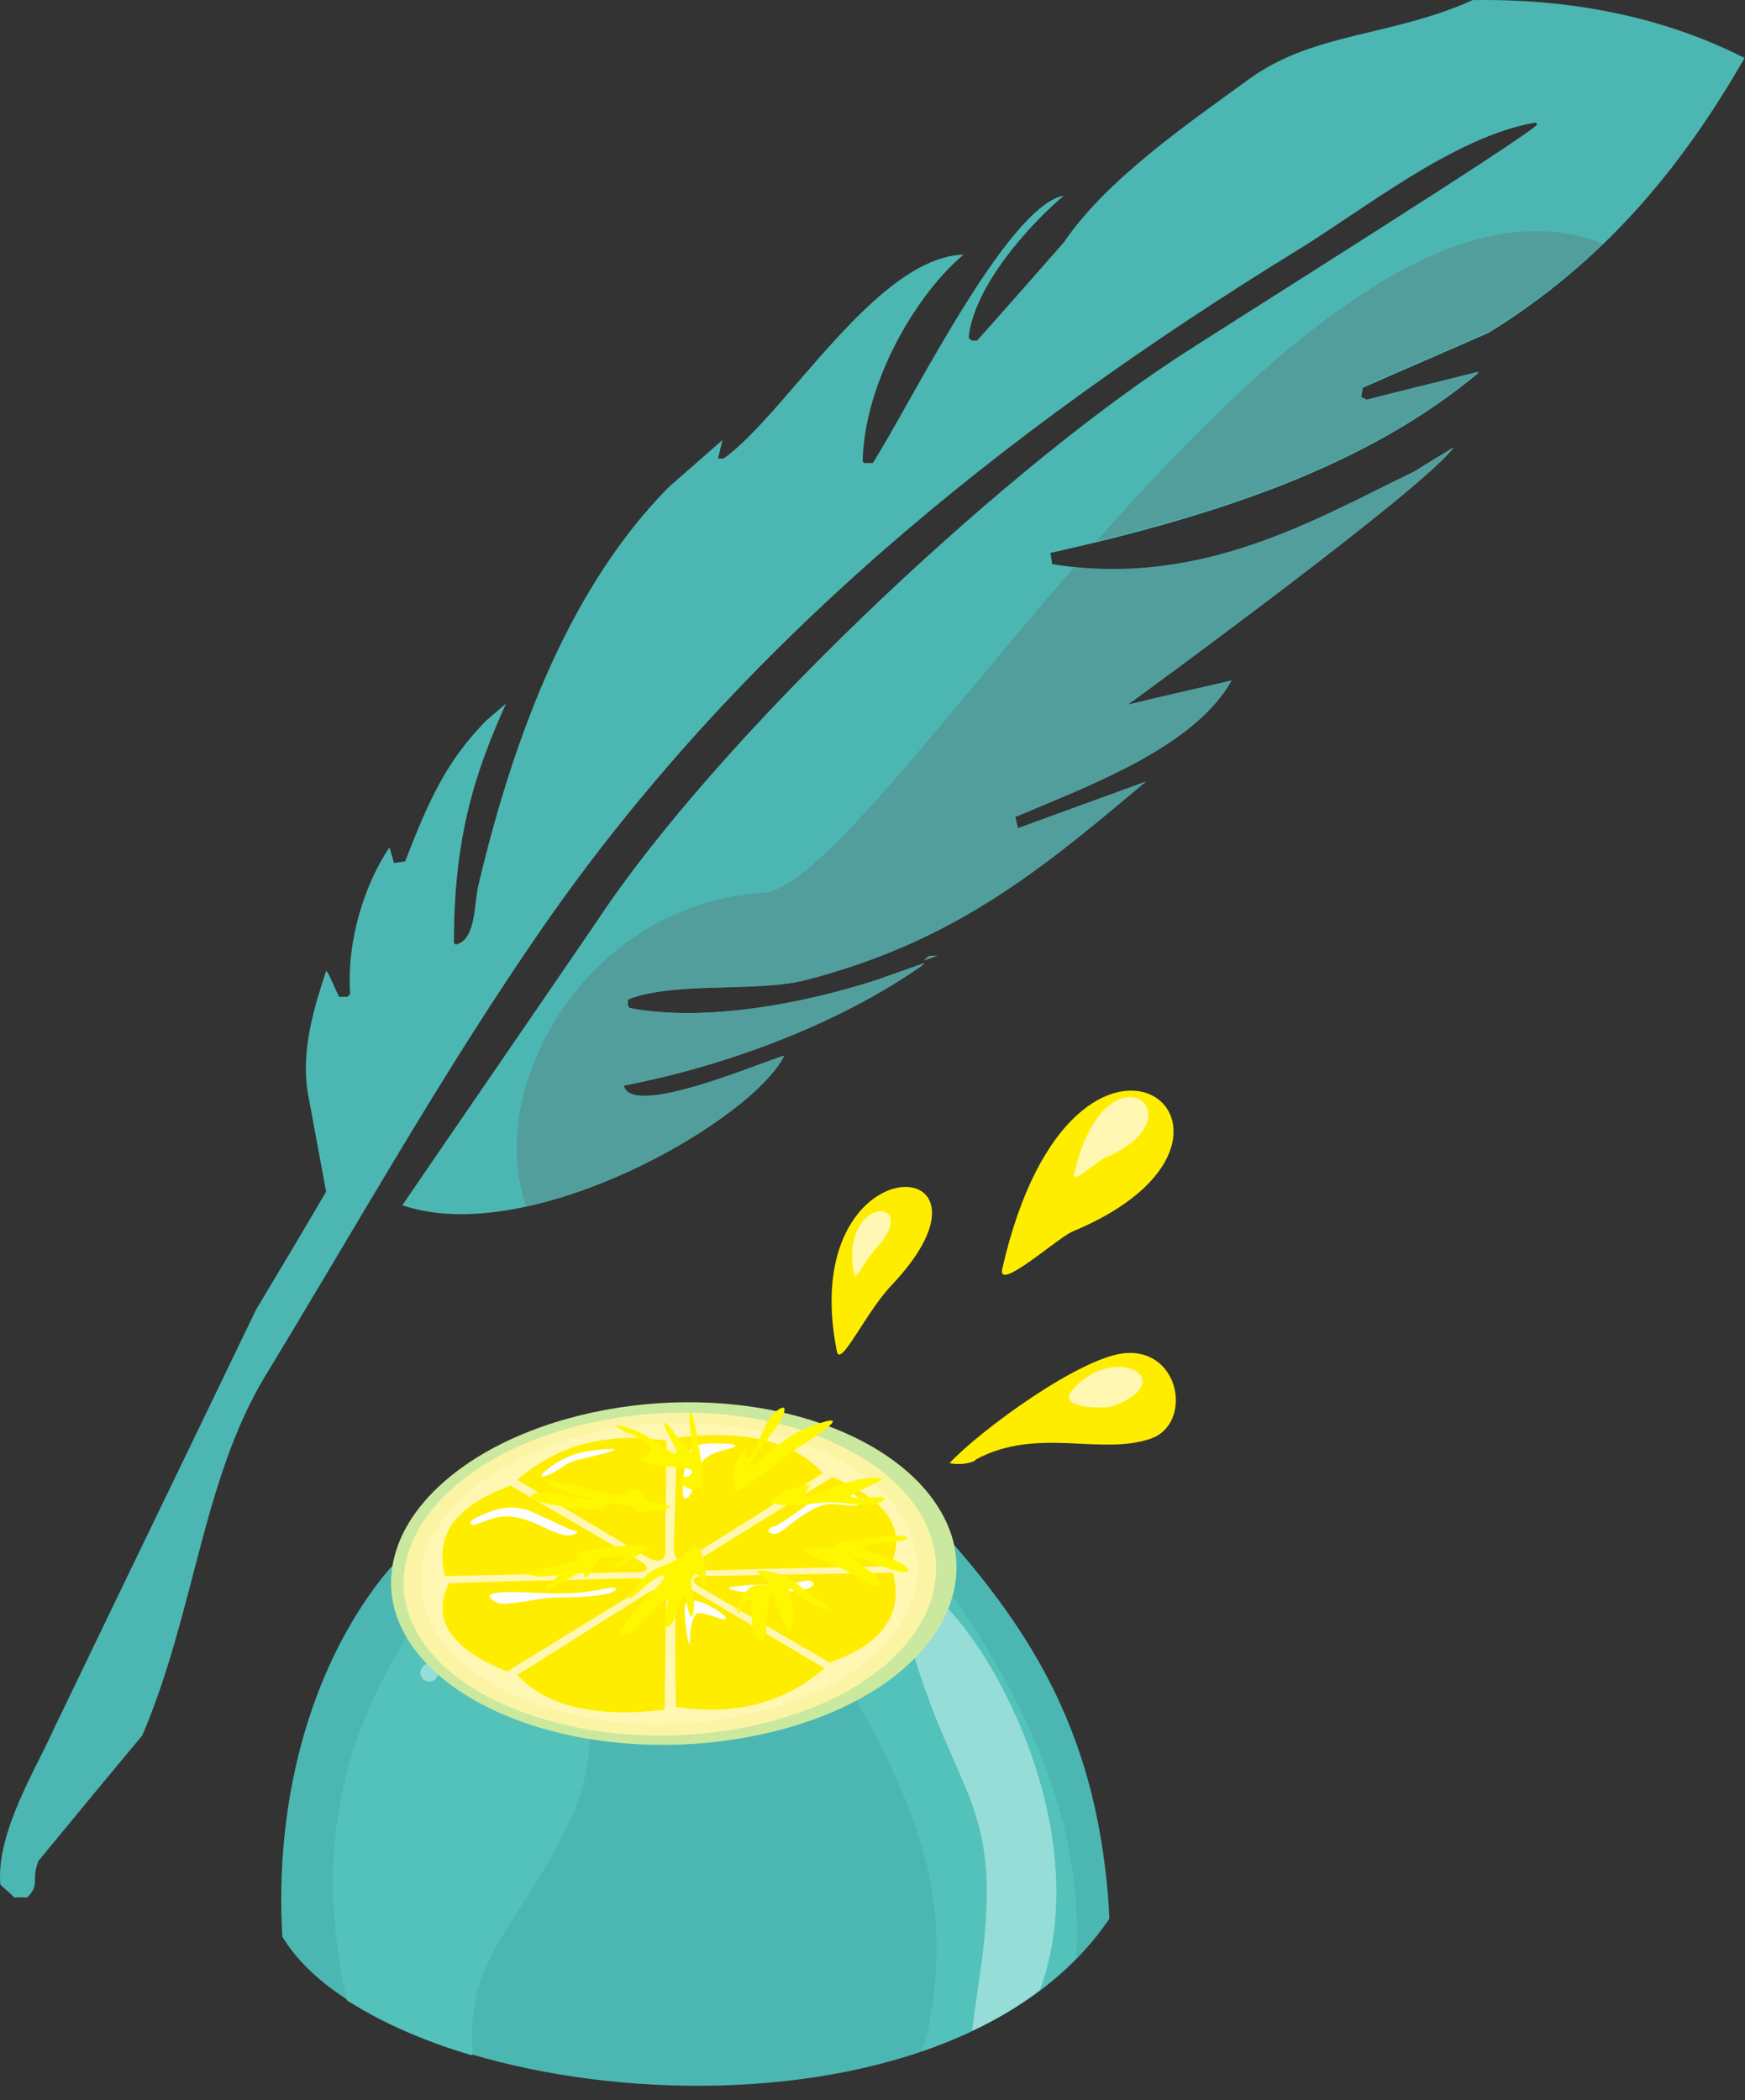 <svg width="118" height="142" viewBox="0 0 118 142" fill="none" xmlns="http://www.w3.org/2000/svg">
<rect x="0" y="0" width="118" height="142" fill="#333333" stroke="none"/>
<path fill-rule="evenodd" clip-rule="evenodd" d="M74.714 126.154C73.349 115.214 68.496 108.453 61.368 101.008C51.852 103.211 38.885 103.857 27.738 104.616C27.131 105.186 26.487 105.87 25.842 106.668C20.8 113.087 18.563 122.127 19.094 130.94C25.994 142.411 63.529 146.666 75.017 129.724C74.979 128.585 74.866 127.369 74.714 126.154Z" fill="#4CB7B2"/>
<path fill-rule="evenodd" clip-rule="evenodd" d="M62.354 138.689C62.505 138.157 62.657 137.625 62.771 137.131C65.766 122.583 56.06 114.834 52.003 102.641C54.733 102.299 57.349 101.881 59.776 101.388C66.942 110.96 73.425 120.456 72.78 132.383C70.013 135.232 66.373 137.283 62.316 138.689H62.354Z" fill="#53C2BB"/>
<path fill-rule="evenodd" clip-rule="evenodd" d="M65.766 137.132V137.283C67.396 136.524 68.913 135.612 70.316 134.549C70.354 134.435 70.392 134.321 70.43 134.245C75.775 118.557 57.842 98.463 61.671 111.492C64.818 122.127 68.041 121.862 66.183 134.055C66.031 135.08 65.88 136.068 65.766 137.132Z" fill="#96DDD8"/>
<path fill-rule="evenodd" clip-rule="evenodd" d="M31.947 138.917C31.492 132.269 34.98 130.408 38.354 123.495C40.856 118.367 40.212 113.467 36.913 108.833C32.25 102.261 27.89 109.555 25.729 113.847C22.127 120.95 21.861 128.091 23.454 135.232C25.767 136.714 28.648 138.005 31.909 138.955L31.947 138.917Z" fill="#53C2BB"/>
<path fill-rule="evenodd" clip-rule="evenodd" d="M36.876 109.858C36.838 109.365 36.42 108.985 35.965 109.023C35.473 109.061 35.093 109.478 35.131 109.934C35.169 110.428 35.586 110.808 36.041 110.77C36.534 110.732 36.913 110.314 36.876 109.858ZM38.961 106.706C38.923 106.288 38.582 105.984 38.203 106.022C37.785 106.06 37.482 106.402 37.52 106.782C37.558 107.199 37.899 107.503 38.278 107.465C38.695 107.427 38.999 107.085 38.961 106.706ZM33.387 109.63C33.349 109.175 32.97 108.833 32.553 108.871C32.098 108.909 31.757 109.289 31.795 109.706C31.833 110.162 32.212 110.504 32.629 110.466C33.084 110.428 33.425 110.048 33.387 109.63ZM33.804 114.492C33.767 114.075 33.425 113.771 33.008 113.771C32.591 113.809 32.288 114.151 32.288 114.568C32.326 114.986 32.667 115.29 33.084 115.29C33.501 115.252 33.804 114.91 33.804 114.492ZM29.634 113.049C29.634 112.707 29.331 112.479 28.989 112.479C28.648 112.517 28.421 112.783 28.421 113.125C28.459 113.467 28.724 113.695 29.065 113.695C29.406 113.657 29.634 113.391 29.634 113.049ZM42.07 105.718C42.07 105.376 41.766 105.148 41.463 105.148C41.122 105.148 40.894 105.452 40.894 105.756C40.932 106.098 41.198 106.326 41.501 106.326C41.842 106.288 42.07 106.022 42.07 105.718ZM35.852 106.782C35.852 106.516 35.624 106.326 35.359 106.364C35.093 106.364 34.904 106.592 34.942 106.858C34.942 107.123 35.169 107.313 35.435 107.275C35.7 107.275 35.89 107.047 35.852 106.782ZM38.392 113.163C38.354 112.745 38.013 112.403 37.596 112.441C37.179 112.479 36.838 112.821 36.876 113.239C36.913 113.657 37.255 113.999 37.672 113.961C38.089 113.923 38.43 113.581 38.392 113.163ZM40.591 108.833C40.591 108.491 40.288 108.263 39.984 108.263C39.643 108.263 39.416 108.567 39.454 108.871C39.454 109.213 39.757 109.44 40.06 109.402C40.401 109.402 40.629 109.099 40.591 108.795V108.833Z" fill="#96DDD8"/>
<path fill-rule="evenodd" clip-rule="evenodd" d="M56.591 91.36C53.747 77.077 69.065 77.647 60.269 86.915C58.562 88.701 56.818 92.537 56.591 91.36Z" fill="#FFED00"/>
<path fill-rule="evenodd" clip-rule="evenodd" d="M57.766 86.194C56.667 80.686 62.581 80.876 59.169 84.484C58.525 85.168 57.842 86.65 57.766 86.194Z" fill="#FFF7B2"/>
<path fill-rule="evenodd" clip-rule="evenodd" d="M65.956 98.729C65.539 98.995 64.705 99.033 64.212 98.919C66.259 96.716 73.197 91.626 76.193 91.474C79.87 91.284 80.591 96.26 77.861 97.247C74.486 98.463 70.126 96.412 65.956 98.691V98.729Z" fill="#FFED00"/>
<path fill-rule="evenodd" clip-rule="evenodd" d="M72.477 94.019C75.321 90.676 79.984 93.335 75.207 95.082C74.752 95.234 71.453 95.272 72.477 94.019Z" fill="#FFF7B2"/>
<path fill-rule="evenodd" clip-rule="evenodd" d="M67.776 85.776C72.667 64.352 88.211 76.735 72.515 83.269C71.567 83.649 67.397 87.409 67.776 85.776Z" fill="#FFED00"/>
<path fill-rule="evenodd" clip-rule="evenodd" d="M72.629 79.394C74.752 70.088 81.501 75.482 74.676 78.293C74.259 78.483 72.439 80.116 72.629 79.394Z" fill="#FFF7B2"/>
<path fill-rule="evenodd" clip-rule="evenodd" d="M60.079 109.402C61.141 113.923 62.543 108.453 62.619 106.516C62.657 105.186 62.505 103.857 62.164 102.565C61.444 102.983 60.989 103.249 60.989 103.249L59.017 103.553C59.283 104.54 59.548 105.756 59.738 107.237C59.852 107.959 59.927 108.643 60.079 109.364V109.402Z" fill="#96DDD8"/>
<path fill-rule="evenodd" clip-rule="evenodd" d="M56.856 96.754C61.065 98.539 63.643 101.236 64.439 104.123C65.197 107.009 64.174 110.124 61.141 112.783C58.108 115.442 53.596 117.113 48.781 117.721C43.965 118.329 38.771 117.835 34.449 116.088C30.127 114.341 27.473 111.682 26.677 108.795C25.918 105.908 27.018 102.755 30.165 100.058C33.312 97.361 37.899 95.652 42.714 95.044C47.529 94.436 52.648 94.968 56.856 96.754Z" fill="#CAE99E"/>
<path fill-rule="evenodd" clip-rule="evenodd" d="M55.946 97.361C59.927 99.033 62.354 101.578 63.074 104.313C63.795 107.048 62.809 109.972 59.965 112.479C57.084 114.986 52.837 116.544 48.326 117.114C43.776 117.683 38.923 117.19 34.828 115.556C30.733 113.923 28.231 111.416 27.511 108.681C26.79 105.946 27.852 102.983 30.809 100.438C33.767 97.893 38.089 96.298 42.638 95.728C47.188 95.158 52.003 95.652 55.984 97.361H55.946Z" fill="#FCF4A5"/>
<path fill-rule="evenodd" clip-rule="evenodd" d="M55.188 97.969C58.904 99.526 61.141 101.882 61.823 104.427C62.505 106.972 61.596 109.706 58.904 112.024C56.212 114.341 52.269 115.822 48.022 116.354C43.776 116.886 39.264 116.43 35.473 114.91C31.681 113.391 29.331 111.036 28.686 108.491C28.003 105.946 28.989 103.173 31.757 100.818C34.525 98.463 38.506 96.944 42.752 96.412C46.999 95.88 51.472 96.374 55.188 97.931V97.969Z" fill="#FFF7B2"/>
<path fill-rule="evenodd" clip-rule="evenodd" d="M47.264 105.452C46.695 105.832 46.62 106.136 47.681 106.174C49.766 106.136 51.852 106.06 53.937 106.022C56.022 105.984 58.108 105.946 60.193 105.87C61.368 103.401 60.003 101.426 56.288 99.868C54.771 100.78 53.255 101.73 51.776 102.641C50.259 103.591 48.743 104.503 47.264 105.452ZM47.795 106.516C46.961 106.554 46.581 106.744 47.226 107.237C48.705 108.111 50.183 108.947 51.662 109.82C53.141 110.694 54.619 111.53 56.098 112.403C57.956 111.758 59.207 110.922 59.889 109.896C60.61 108.871 60.724 107.693 60.382 106.326C58.297 106.364 56.174 106.402 54.089 106.44C52.003 106.478 49.88 106.516 47.795 106.554V106.516ZM46.885 107.541C46.278 107.237 45.785 107.2 45.672 107.807C45.672 109.061 45.672 110.352 45.672 111.606C45.672 112.859 45.672 114.113 45.709 115.404C49.766 116.012 53.103 115.1 55.757 112.783C54.278 111.91 52.8 111.036 51.321 110.162C49.842 109.289 48.364 108.415 46.885 107.541ZM45.065 107.921C45.027 107.427 44.762 107.2 43.928 107.617C42.449 108.567 40.932 109.479 39.454 110.428C37.975 111.378 36.496 112.289 34.98 113.239C36.004 114.341 37.368 115.062 39.037 115.442C40.705 115.822 42.676 115.86 44.951 115.594C44.951 114.341 44.989 113.049 44.989 111.796C44.989 110.504 45.027 109.251 45.065 107.959V107.921ZM43.397 107.427C43.965 107.048 44.041 106.744 42.98 106.706C40.894 106.744 38.771 106.82 36.686 106.858C34.601 106.896 32.477 106.972 30.354 107.048C29.141 109.555 30.544 111.492 34.297 113.011C35.814 112.062 37.331 111.15 38.847 110.2C40.364 109.289 41.88 108.339 43.397 107.427ZM42.866 106.326C43.7 106.288 44.079 106.098 43.397 105.604C41.918 104.73 40.439 103.895 38.961 103.021C37.482 102.148 36.004 101.312 34.525 100.438C32.667 101.122 31.378 101.958 30.62 102.983C29.899 104.009 29.748 105.224 30.089 106.554C32.212 106.516 34.335 106.478 36.458 106.402C38.582 106.364 40.705 106.326 42.79 106.288L42.866 106.326ZM43.776 105.3C44.383 105.604 44.875 105.642 44.989 105.034C44.989 103.781 44.989 102.489 45.027 101.236C45.027 99.982 45.065 98.691 45.065 97.399C41.008 96.792 37.672 97.703 34.98 100.058C36.458 100.932 37.899 101.806 39.378 102.679C40.856 103.553 42.297 104.427 43.776 105.3ZM45.596 104.92C45.634 105.414 45.899 105.642 46.733 105.224C48.212 104.275 49.691 103.363 51.207 102.413C52.686 101.464 54.164 100.552 55.643 99.603C54.657 98.501 53.33 97.779 51.662 97.361C50.032 96.982 48.06 96.906 45.785 97.21C45.747 98.501 45.709 99.793 45.672 101.046C45.634 102.337 45.596 103.591 45.558 104.882L45.596 104.92Z" fill="#FFED00"/>
<path fill-rule="evenodd" clip-rule="evenodd" d="M33.767 108.415C34.676 108.529 36.648 107.959 37.937 107.997C38.657 107.997 41.273 107.959 41.653 107.465C41.842 107.199 40.553 107.465 40.477 107.503C38.43 107.845 37.52 107.731 35.548 107.655C35.283 107.655 31.985 107.465 33.501 108.301L33.767 108.415ZM32.022 103.097C32.44 103.021 33.008 102.717 33.539 102.603C35.814 102.109 37.558 104.199 38.809 103.743C39.302 103.553 38.961 103.553 38.468 103.363C37.596 102.983 36.724 102.527 35.89 102.185C34.601 101.654 33.501 101.995 32.288 102.565C32.098 102.641 31.492 102.983 32.022 103.135V103.097ZM40.932 97.969C39.264 98.121 38.24 98.349 36.876 99.45C36.117 100.096 37.103 99.754 37.406 99.564C38.316 99.071 38.089 98.957 39.378 98.615C39.378 98.615 42.259 98.007 41.387 97.969C41.236 97.969 41.084 97.969 40.97 97.969H40.932ZM46.354 98.805C46.316 99.109 46.051 101.046 46.24 101.236C46.544 101.502 46.771 100.856 46.847 100.628C47.188 99.033 47.34 98.425 49.084 98.007C50.904 97.551 48.25 97.589 47.908 97.589C46.961 97.665 46.581 97.855 46.392 98.805H46.354ZM52.344 103.173C51.548 103.553 52.193 103.781 52.572 103.667C52.837 103.591 53.709 102.831 54.051 102.603C54.809 102.109 55.491 101.616 56.477 101.692C56.667 101.692 58.866 102.071 58.032 101.274C57.425 100.704 56.439 100.628 55.719 101.008C55.074 101.35 54.354 101.919 53.747 102.337C53.292 102.641 52.875 102.945 52.382 103.211L52.344 103.173ZM54.998 107.085C54.923 106.706 54.24 106.933 53.975 106.971C52.572 107.123 51.207 107.085 49.88 107.237C48.326 107.389 50.335 107.655 50.752 107.693C51.321 107.693 54.998 107.731 54.998 107.085ZM46.354 108.415C46.202 108.833 46.43 110.542 46.544 110.96C46.581 111.188 46.695 111.264 46.657 110.96C46.619 110.618 46.771 109.289 47.112 109.099C47.529 108.871 49.084 109.744 49.084 109.364C49.084 109.175 46.847 107.655 46.354 108.415Z" fill="#FEFEFE"/>
<path fill-rule="evenodd" clip-rule="evenodd" d="M40.856 100.932C40.781 100.932 34.866 99.337 37.368 100.476C38.278 100.894 38.999 101.046 39.909 101.312C40.667 101.54 39.226 101.312 39.188 101.312C38.62 101.198 36.193 100.514 35.928 101.16C35.776 101.502 37.331 101.73 37.558 101.768C38.203 101.882 40.439 102.261 40.932 101.844C41.198 101.616 41.122 101.578 41.615 101.654C41.691 101.654 43.207 101.882 42.98 102.071C42.752 102.261 43.321 102.185 43.435 102.185C43.776 102.185 46.468 101.996 44.648 101.654C42.79 101.312 44.193 101.008 42.79 100.628C41.918 100.4 43.283 101.35 41.349 100.97L40.856 100.894V100.932ZM42.525 96.868C42.98 97.133 44.648 97.817 43.776 98.349C43.435 98.577 43.359 98.729 43.852 98.919C44.572 99.185 46.506 99.185 46.733 99.375C46.923 99.526 46.695 99.792 46.468 99.83C45.065 100.02 46.771 100.78 46.923 100.742C47.529 100.552 47.567 100.552 47.529 99.83C47.492 99.033 47.264 97.969 47.15 97.133C47.15 97.133 46.771 94.74 46.62 95.69C46.544 96.146 46.923 98.121 46.695 98.159C46.43 98.197 44.951 95.766 44.913 96.26C44.875 96.754 46.62 98.995 45.179 98.045C44.155 97.361 43.321 96.716 42.07 96.412C41.008 96.146 42.297 96.792 42.487 96.944L42.525 96.868ZM52.648 96.26C52.079 97.171 51.131 98.083 50.714 99.033C50.525 99.489 51.397 98.653 51.472 98.615C52.951 97.399 53.785 96.716 55.681 96.146C57.842 95.5 53.823 97.969 53.596 98.121C53.103 98.463 50.032 101.008 49.766 100.818C49.615 100.704 49.691 100.362 49.615 100.096C49.501 99.678 49.615 99.526 49.728 99.071C49.804 98.729 50.714 97.096 50.449 98.235C50.297 98.881 50.714 98.539 50.904 98.197C51.548 97.247 51.7 95.842 52.686 95.272C53.444 94.816 52.8 96.032 52.686 96.222L52.648 96.26ZM53.785 100.59C53.861 100.552 55.036 100.172 54.695 100.59C53.937 101.578 55.188 101.046 55.681 100.856C56.818 100.4 58.07 99.868 59.321 99.906C60.534 99.944 57.539 100.818 57.577 101.16C57.615 101.502 60.231 100.932 59.776 101.426C59.055 102.034 57.084 101.54 56.06 101.578C55.605 101.578 55.15 101.654 54.733 101.692C53.861 101.806 52.989 101.844 52.117 101.616C52.496 100.97 53.103 100.818 53.785 100.59ZM55.34 104.654C56.781 104.806 56.136 104.275 57.349 104.161C58.411 104.085 59.662 103.819 60.61 103.819C61.292 103.819 61.823 104.047 60.686 104.199C60.572 104.199 57.88 104.427 58.297 104.692C58.638 104.92 60.382 105.3 61.141 105.832C61.671 106.212 61.406 106.364 60.875 106.25C59.814 106.06 59.017 105.566 58.07 105.338C56.894 105.072 58.828 106.212 58.942 106.288C59.662 106.858 59.738 107.617 58.828 107.123C57.615 106.478 56.97 105.946 55.605 105.452C54.809 105.148 53.255 104.465 55.34 104.654ZM50.942 110.238C50.828 109.858 50.904 109.782 50.828 109.403C50.676 108.757 50.866 108.529 50.828 108.225C50.752 107.883 50.297 108.415 50.221 108.567C50.032 108.909 49.728 109.593 49.918 108.605C50.032 107.997 50.525 107.275 51.169 107.161C51.965 107.123 52.307 107.161 51.472 106.516C50.525 105.794 52.837 106.44 52.951 106.516C53.747 106.82 54.506 107.655 55.302 108.149C56.97 109.251 55.908 109.023 54.809 108.377C54.24 108.035 53.975 107.769 53.482 107.427C53.255 107.275 53.444 107.807 53.482 107.959C53.634 108.643 53.709 109.289 53.558 109.972C53.33 110.998 52.307 107.807 52.193 107.693C52.079 107.579 51.928 108.719 51.928 108.833C51.89 109.213 51.814 109.593 51.814 109.896C51.89 110.846 51.472 111.378 50.942 110.2V110.238ZM47.188 104.616C46.885 104.503 46.24 105.186 45.937 105.338C44.155 106.326 44.079 105.756 42.752 107.731C42.108 108.681 43.245 107.541 43.435 107.389C43.586 107.275 43.738 107.161 43.89 107.01C45.027 106.174 45.292 106.44 44.307 107.465C43.776 107.997 43.397 108.377 42.904 108.985C42.639 109.327 40.97 110.998 42.563 110.428C43.207 110.2 44.837 107.921 45.141 108.187C45.255 108.301 44.648 110.162 45.179 109.972C46.051 109.63 45.975 106.364 46.506 108.719C46.771 110.01 46.999 108.833 46.923 108.225C46.847 107.807 46.468 106.592 47.074 106.44C47.378 106.364 47.378 107.086 47.605 107.275C47.871 107.161 47.681 105.186 47.302 104.844C47.226 104.806 47.226 104.654 47.226 104.654L47.188 104.616ZM37.293 105.946C36.838 106.022 36.041 106.136 35.624 106.288C35.624 106.516 36.345 106.592 36.534 106.592C36.724 106.592 37.596 106.478 37.71 106.516C37.71 106.706 36.762 107.275 36.913 107.541C37.255 107.541 39.681 105.794 39.529 106.44C39.378 107.123 40.25 106.06 40.401 105.566C40.553 105.11 40.932 105.3 41.425 105.262C41.842 105.224 41.994 105.3 42.449 105.186C42.146 105.528 41.728 105.642 41.539 105.832C41.387 105.984 41.766 105.984 41.88 105.908C42.525 105.566 43.207 105.072 43.852 104.73C44.041 104.541 43.624 104.541 43.473 104.503C42.676 104.389 41.501 104.578 40.705 104.692C37.748 105.034 39.492 105.224 39.15 105.49C38.885 105.68 37.672 105.87 37.368 105.908L37.293 105.946Z" fill="#FFF700"/>
<path fill-rule="evenodd" clip-rule="evenodd" d="M62.885 64.618C63.036 64.618 63.188 64.618 63.378 64.618C63.074 64.732 62.809 64.808 62.505 64.922C62.581 64.846 62.619 64.808 62.695 64.732C62.771 64.694 62.809 64.656 62.885 64.618ZM99.548 0.006C106.979 -0.108 113.007 1.411 117.974 3.918C113.5 11.705 108.23 17.821 100.685 22.493C97.842 23.747 94.998 24.962 92.154 26.216C92.117 26.444 92.079 26.671 92.041 26.899C92.154 26.975 92.306 27.013 92.42 27.089C94.96 26.444 97.5 25.836 100.003 25.19C92.458 31.495 82.41 34.838 71.036 37.383C71.074 37.649 71.112 37.877 71.15 38.143C81.235 39.738 88.894 35.142 95.643 31.875C96.515 31.343 97.425 30.812 98.297 30.242C96.363 33.015 76.268 47.639 76.268 47.639C78.619 47.107 80.97 46.575 83.283 46.006C80.742 50.526 73.652 53.109 68.648 55.236C68.724 55.502 68.761 55.73 68.837 55.996C71.719 54.932 74.6 53.907 77.482 52.843C70.657 58.579 64.705 63.631 54.506 66.252C51.207 67.125 45.52 66.328 42.449 67.581C42.449 67.695 42.449 67.847 42.449 67.961C42.487 68.037 42.525 68.075 42.563 68.151C47.757 69.138 54.506 67.809 59.283 66.252C60.344 65.872 61.444 65.492 62.505 65.112C62.43 65.188 62.392 65.226 62.316 65.302C56.97 69.025 49.501 71.987 42.184 73.393C42.676 75.71 51.927 71.645 53.027 71.38C50.828 75.786 35.852 84.446 27.207 81.484C31.567 75.102 35.965 68.721 40.326 62.339C48.439 50.032 67.093 32.407 79.453 24.278C81.842 22.683 103.87 8.894 103.946 8.401C103.908 8.363 103.87 8.325 103.832 8.287C98.372 9.198 92.117 14.25 87.681 16.947C67.624 29.292 49.918 43.651 36.686 62.719C29.975 72.405 24.174 82.775 17.956 92.993C13.672 100.058 13.179 109.023 9.615 117.341C7.264 120.152 4.914 123.001 2.601 125.812C2.07 127.141 2.753 127.369 1.843 128.281C1.539 128.281 1.274 128.281 0.971 128.281C0.667 127.977 0.326 127.711 0.023 127.407C-0.281 123.875 2.525 119.431 3.625 116.924C8.174 107.465 12.762 98.007 17.312 88.549C18.904 85.89 20.497 83.231 22.051 80.572C21.634 78.331 21.217 76.052 20.8 73.811C20.345 70.81 21.331 67.885 22.051 65.644C22.089 65.682 22.127 65.72 22.165 65.758C22.43 66.29 22.658 66.821 22.923 67.391C23.113 67.391 23.302 67.391 23.492 67.391C23.568 67.315 23.605 67.277 23.681 67.201C23.416 63.479 24.743 59.642 26.335 57.287C26.449 57.629 26.525 57.971 26.639 58.351C26.904 58.313 27.131 58.275 27.397 58.237C28.989 54.135 30.165 51.475 32.895 48.703C33.349 48.323 33.767 47.943 34.221 47.563C32.098 52.273 30.695 56.603 30.695 63.745C30.733 63.783 30.771 63.821 30.809 63.859C32.174 63.593 32.06 61.162 32.326 59.946C34.828 49.348 38.695 39.51 45.255 32.901C46.468 31.837 47.643 30.812 48.856 29.748C48.743 30.166 48.667 30.584 48.553 31.002C48.667 31.002 48.819 31.002 48.932 31.002C53.179 27.963 59.245 17.403 65.159 17.213C62.013 19.834 58.449 25.798 58.335 31.192C58.373 31.23 58.411 31.268 58.449 31.306C58.638 31.306 58.828 31.306 59.017 31.306C61.444 27.545 68.117 13.87 71.946 13.225C69.671 15.124 65.842 19.34 65.501 22.835C65.577 22.911 65.615 22.949 65.69 23.025C65.804 23.025 65.956 23.025 66.07 23.025C68.041 20.822 70.013 18.581 71.946 16.378C74.828 12.123 80.325 8.363 84.496 5.324C88.856 2.171 94.126 2.475 99.586 0.006H99.548Z" fill="#4CB7B2"/>
<path fill-rule="evenodd" clip-rule="evenodd" d="M62.885 64.618C63.036 64.618 63.188 64.618 63.378 64.618C63.074 64.732 62.809 64.808 62.505 64.922C62.581 64.846 62.619 64.808 62.695 64.732C62.771 64.694 62.809 64.656 62.885 64.618ZM108.42 16.491C97.955 12.275 85.178 24.126 74.145 36.585C84.268 34.116 93.178 30.85 100.003 25.114C97.463 25.76 94.922 26.367 92.42 27.013C92.306 26.937 92.154 26.899 92.041 26.823C92.079 26.595 92.117 26.367 92.154 26.14C94.998 24.886 97.842 23.671 100.685 22.417C103.567 20.632 106.107 18.657 108.42 16.453V16.491ZM72.704 38.257C63.188 49.234 55.188 60.136 51.586 60.364C39.605 61.124 32.705 73.583 35.586 81.559C43.283 79.888 51.472 74.532 53.027 71.379C51.927 71.607 42.676 75.672 42.184 73.393C49.501 71.987 56.97 69.062 62.316 65.302C62.392 65.226 62.43 65.188 62.505 65.112C61.444 65.492 60.344 65.872 59.283 66.252C54.506 67.809 47.757 69.138 42.563 68.151C42.525 68.075 42.487 68.037 42.449 67.961C42.449 67.847 42.449 67.695 42.449 67.581C45.52 66.328 51.207 67.087 54.506 66.252C64.705 63.593 70.657 58.579 77.482 52.843C74.6 53.907 71.719 54.932 68.837 55.996C68.761 55.73 68.724 55.502 68.648 55.236C73.652 53.109 80.742 50.526 83.283 46.006C80.932 46.537 78.581 47.069 76.268 47.639C76.268 47.639 96.363 33.015 98.297 30.242C97.425 30.774 96.515 31.305 95.643 31.875C89.197 34.99 81.993 39.282 72.667 38.371L72.704 38.257Z" fill="#519E9D"/>
</svg>
